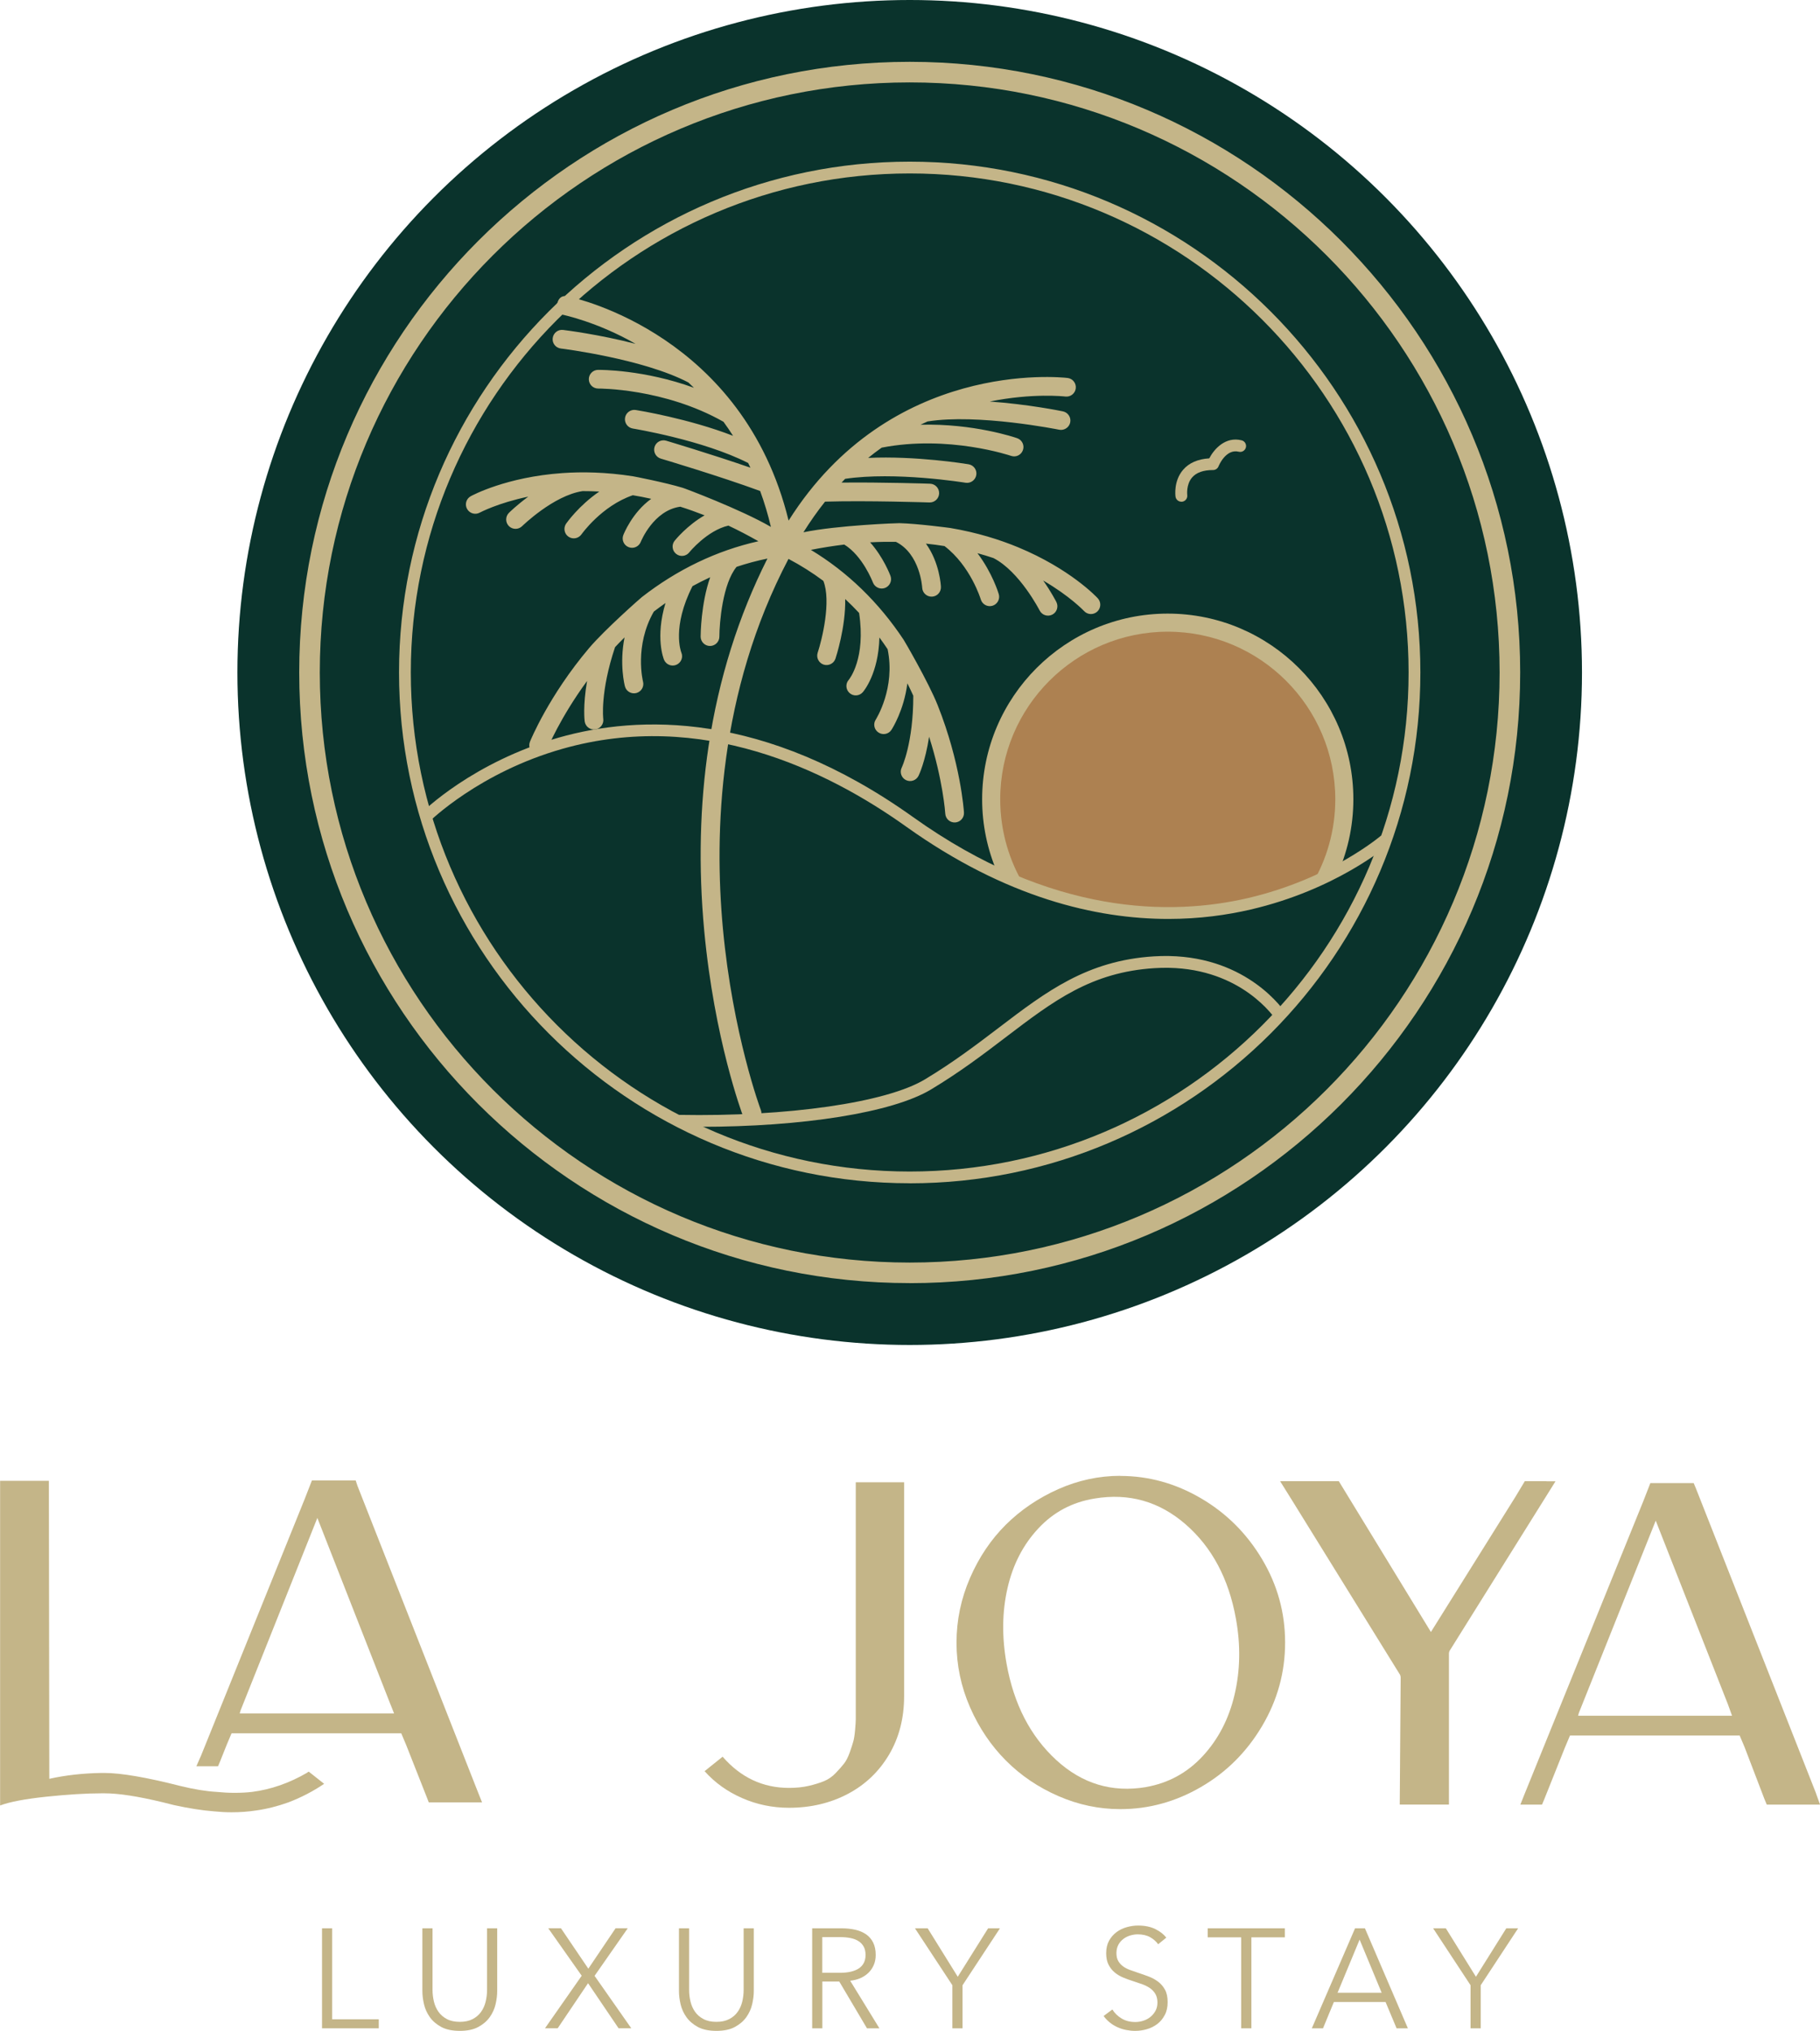 <?xml version="1.0" encoding="UTF-8"?>
<svg id="Layer_1" xmlns="http://www.w3.org/2000/svg" version="1.1" viewBox="0 0 335.15 373.87">
  <!-- Generator: Adobe Illustrator 29.0.1, SVG Export Plug-In . SVG Version: 2.1.0 Build 192)  -->
  <defs>
    <style>
      .st0 {
        fill: #ad8151;
      }

      .st1 {
        fill: #0a332c;
      }

      .st2 {
        fill: #c4b588;
      }
    </style>
  </defs>
  <g>
    <path class="st2" d="M56.61,326.32c0-.05.08-.11.25-.17l2.83,2.24c-2.05,1.39-4.24,2.52-6.57,3.41-1.99.72-3.99,1.22-5.98,1.5-1.44.22-2.94.33-4.49.33-1.05,0-2.13-.06-3.24-.17-2.16-.17-4.63-.55-7.4-1.16-.17-.05-.83-.22-1.99-.5-4.6-1.11-8.18-1.66-10.72-1.66h-.66c-2.77,0-6.14.21-10.1.62-3.96.42-6.8.96-8.52,1.62v-59.77h8.98l.08,54.86c2.99-.67,6.18-1.02,9.56-1.08h.58c3.05,0,7.73.8,14.05,2.41,2.49.61,4.71.97,6.65,1.08,1.11.11,2.19.17,3.24.17,1.16,0,2.24-.05,3.24-.17,3.49-.44,6.9-1.63,10.22-3.57ZM87.94,329.73l.83,2.08h-9.81l-.42-1.08-3.74-9.48-.91-2.16h-31.25l-.91,2.16-1.16,2.91-.42,1h-3.99l.91-2.08,19.04-47.13,1.33-3.41h8.06l.33,1,22.11,56.19ZM44.14,315.43h28.43l-.83-2.08-13.3-33.91-14.13,35.41-.17.58Z"/>
    <path class="st2" d="M157.6,272.87h8.89v39.4c0,4.05-.93,7.63-2.78,10.76-1.86,3.13-4.39,5.54-7.61,7.23-3.21,1.69-6.82,2.54-10.81,2.54-3.05,0-5.93-.6-8.64-1.79-2.72-1.19-5.02-2.84-6.9-4.95l3.32-2.66c3.33,3.82,7.4,5.74,12.22,5.74,1.33,0,2.54-.12,3.62-.37s2.02-.54,2.83-.87c.8-.33,1.52-.83,2.16-1.5.64-.67,1.15-1.25,1.54-1.75.39-.5.73-1.18,1.04-2.04.3-.86.53-1.54.66-2.04.14-.5.25-1.22.33-2.16.08-.94.12-1.58.12-1.91v-43.64Z"/>
    <path class="st2" d="M206.31,271.71c5.21,0,10.15,1.37,14.84,4.11,4.68,2.74,8.44,6.48,11.26,11.22,2.83,4.74,4.24,9.85,4.24,15.34s-1.41,10.61-4.24,15.38c-2.83,4.77-6.58,8.51-11.26,11.22-4.68,2.72-9.63,4.07-14.84,4.07-3.94,0-7.74-.8-11.43-2.41-3.69-1.61-6.9-3.78-9.64-6.53s-4.95-6.01-6.61-9.81c-1.66-3.8-2.49-7.76-2.49-11.89s.83-8.1,2.49-11.93c1.66-3.82,3.87-7.09,6.61-9.81,2.74-2.71,5.96-4.89,9.64-6.53,3.68-1.63,7.49-2.45,11.43-2.45ZM211.05,328.98c4.1-.72,7.58-2.62,10.43-5.69,2.85-3.08,4.81-6.84,5.86-11.3,1.05-4.46,1.14-9.13.25-14.01-1.33-7.37-4.42-13.16-9.27-17.37-4.85-4.21-10.43-5.79-16.75-4.74-4.1.66-7.55,2.49-10.35,5.49-2.8,2.99-4.7,6.66-5.69,11.01-1,4.35-1.05,8.99-.17,13.92,1.33,7.43,4.38,13.33,9.14,17.71,4.77,4.38,10.28,6.04,16.54,4.99Z"/>
    <path class="st2" d="M284.78,272.7h1.66l-19.37,31c-.17.22-.25.47-.25.75v27.76h-9.06l.17-23.36c0-.28-.08-.53-.25-.75l-19.87-32.09-2.08-3.33h10.81l16.96,27.76,15.54-24.85,1.75-2.91h3.99Z"/>
    <path class="st2" d="M334.41,330.14l.75,2.08h-9.81l-.42-1-3.66-9.56-.91-2.16h-31.25l-.91,2.16-3.82,9.56-.42,1h-3.99l.83-2.08,21.78-53.7,1.33-3.41h7.98l.42,1,22.11,56.11ZM290.6,315.85h28.35l-.75-2.08-13.3-33.83-14.13,35.33-.17.58Z"/>
  </g>
  <g>
    <path class="st2" d="M61.17,371.74h8.58v1.66h-10.45v-18.41h1.87v16.75Z"/>
    <path class="st2" d="M84.68,373.87c-1.39,0-2.52-.24-3.41-.71-.88-.48-1.59-1.08-2.11-1.81-.52-.73-.88-1.52-1.08-2.38-.2-.86-.3-1.67-.3-2.43v-11.55h1.87v11.34c0,.75.09,1.47.26,2.17.17.7.46,1.33.84,1.87.39.55.91.99,1.55,1.33.64.34,1.43.51,2.37.51s1.72-.17,2.37-.51,1.16-.78,1.55-1.33c.39-.55.67-1.17.84-1.87.17-.7.26-1.43.26-2.17v-11.34h1.87v11.55c0,.76-.1,1.57-.3,2.43-.2.86-.56,1.65-1.08,2.38-.52.73-1.23,1.33-2.12,1.81s-2.02.71-3.39.71Z"/>
    <path class="st2" d="M108.34,362.42l5.02-7.44h2.24l-6.11,8.76,6.76,9.65h-2.34l-5.62-8.3-5.59,8.3h-2.34l6.76-9.67-6.16-8.74h2.34l5.04,7.44Z"/>
    <path class="st2" d="M131.93,373.87c-1.39,0-2.52-.24-3.41-.71-.88-.48-1.59-1.08-2.11-1.81-.52-.73-.88-1.52-1.08-2.38-.2-.86-.3-1.67-.3-2.43v-11.55h1.87v11.34c0,.75.09,1.47.26,2.17.17.7.46,1.33.84,1.87.39.55.91.99,1.55,1.33.64.34,1.43.51,2.37.51s1.72-.17,2.37-.51,1.16-.78,1.55-1.33c.39-.55.67-1.17.84-1.87.17-.7.26-1.43.26-2.17v-11.34h1.87v11.55c0,.76-.1,1.57-.3,2.43-.2.86-.56,1.65-1.08,2.38-.52.73-1.23,1.33-2.12,1.81s-2.02.71-3.39.71Z"/>
    <path class="st2" d="M151.43,373.4h-1.87v-18.41h5.41c.9,0,1.74.09,2.51.26s1.44.46,2,.84c.56.39,1,.9,1.31,1.52.31.62.47,1.39.47,2.29,0,.68-.12,1.29-.36,1.85-.24.55-.57,1.04-.99,1.44s-.91.73-1.48.98c-.57.24-1.2.4-1.87.47l5.38,8.76h-2.29l-5.1-8.61h-3.12v8.61ZM151.43,363.18h3.25c1.51,0,2.67-.27,3.49-.82.81-.55,1.22-1.37,1.22-2.46,0-.61-.11-1.12-.34-1.53s-.54-.75-.94-1.01c-.4-.26-.88-.45-1.46-.57s-1.21-.18-1.9-.18h-3.33v6.58Z"/>
    <path class="st2" d="M177.25,373.4h-1.87v-7.93l-6.89-10.48h2.34l5.54,8.92,5.59-8.92h2.18l-6.89,10.48v7.93Z"/>
    <path class="st2" d="M213.3,357.95c-.4-.55-.91-1-1.53-1.34-.62-.34-1.38-.51-2.26-.51-.45,0-.91.07-1.38.21-.47.14-.89.35-1.27.64-.38.29-.69.65-.92,1.08-.23.43-.35.95-.35,1.53s.11,1.08.34,1.46c.22.38.52.71.89.98.37.27.8.49,1.27.66.48.17.97.35,1.49.52.64.21,1.28.43,1.93.68.65.24,1.23.56,1.75.95s.94.88,1.27,1.48c.33.6.49,1.36.49,2.28s-.17,1.71-.53,2.38c-.35.67-.81,1.22-1.37,1.65-.56.43-1.2.75-1.92.96s-1.44.31-2.17.31c-.56,0-1.11-.06-1.67-.17s-1.08-.28-1.59-.51c-.5-.23-.97-.51-1.4-.86-.43-.35-.82-.75-1.14-1.2l1.61-1.2c.4.66.96,1.21,1.68,1.65.72.44,1.56.66,2.54.66.47,0,.95-.07,1.43-.22s.92-.37,1.31-.68c.39-.3.71-.68.96-1.12.25-.44.38-.96.38-1.55,0-.64-.13-1.17-.38-1.6-.25-.42-.58-.78-1-1.07s-.89-.52-1.43-.72c-.54-.19-1.1-.38-1.69-.57-.61-.19-1.21-.41-1.79-.65-.59-.24-1.12-.56-1.59-.95-.47-.39-.84-.87-1.13-1.44s-.43-1.27-.43-2.11c0-.88.18-1.65.53-2.29.36-.64.82-1.17,1.39-1.59s1.21-.72,1.9-.91c.69-.19,1.38-.29,2.05-.29,1.25,0,2.31.22,3.2.66.88.44,1.55.97,2,1.57l-1.48,1.2Z"/>
    <path class="st2" d="M230.43,373.4h-1.87v-16.75h-6.16v-1.66h14.2v1.66h-6.16v16.75Z"/>
    <path class="st2" d="M243.62,373.4h-2.05l7.96-18.41h1.82l7.91,18.41h-2.08l-2.03-4.84h-9.52l-2,4.84ZM246.32,366.85h8.11l-4.06-9.78-4.06,9.78Z"/>
    <path class="st2" d="M272.67,373.4h-1.87v-7.93l-6.89-10.48h2.34l5.54,8.92,5.59-8.92h2.18l-6.89,10.48v7.93Z"/>
  </g>
  <g>
    <path class="st1" d="M167.52,237.84c-62.88,0-114.04-51.16-114.04-114.04S104.64,9.75,167.52,9.75s114.04,51.16,114.04,114.04-51.16,114.04-114.04,114.04ZM167.52,11.92c-61.69,0-111.88,50.19-111.88,111.88s50.19,111.88,111.88,111.88,111.88-50.19,111.88-111.88S229.21,11.92,167.52,11.92Z"/>
    <circle class="st1" cx="167.52" cy="123.8" r="123.8"/>
    <path class="st2" d="M167.52,217.83c-51.85,0-94.04-42.18-94.04-94.04S115.67,29.76,167.52,29.76s94.04,42.18,94.04,94.04-42.18,94.04-94.04,94.04ZM167.52,31.93c-50.66,0-91.87,41.21-91.87,91.87s41.21,91.87,91.87,91.87,91.87-41.21,91.87-91.87S218.18,31.93,167.52,31.93Z"/>
    <path class="st2" d="M167.52,236.21c-61.99,0-112.42-50.43-112.42-112.42S105.54,11.38,167.52,11.38s112.42,50.43,112.42,112.42-50.43,112.42-112.42,112.42ZM167.52,15.17c-59.9,0-108.63,48.73-108.63,108.63s48.73,108.63,108.63,108.63,108.63-48.73,108.63-108.63S227.42,15.17,167.52,15.17Z"/>
    <path class="st2" d="M128.85,207.45c-1.28,0-2.56-.01-3.86-.04l.04-2.17c19.97.37,38.17-2.25,45.27-6.52,5.26-3.16,9.53-6.41,13.66-9.55,8.7-6.62,16.21-12.34,28.52-13.11,15.53-.96,22.97,8.55,24.3,10.47l-1.78,1.24c-1.22-1.75-8.03-10.44-22.39-9.54-11.65.73-18.57,6-27.34,12.67-4.17,3.18-8.49,6.46-13.85,9.68-7.07,4.24-23.52,6.86-42.57,6.86Z"/>
    <path class="st2" d="M138.2,206.64c-.59-.1-1.11-.49-1.34-1.09-.22-.57-5.32-14.27-7.18-34.23-1.09-11.73-.82-23.16.81-34,1.86-12.35,5.5-23.93,10.83-34.49-1.98.4-3.87.92-5.68,1.52-2.57,3.11-3.16,10.28-3.17,12.85,0,.95-.78,1.72-1.73,1.72-.95,0-1.72-.78-1.72-1.73,0-.33.05-6.09,1.76-10.92-1.13.52-2.21,1.06-3.26,1.64-3.82,7.53-2.13,12.04-2.05,12.23.37.88-.05,1.88-.93,2.25-.88.37-1.89-.05-2.26-.93-.08-.2-1.65-4.09.27-10.45-.74.52-1.45,1.05-2.15,1.58-3.63,6.32-2.01,12.82-1.99,12.89.24.92-.31,1.86-1.23,2.1s-1.86-.31-2.1-1.22c-.06-.23-1.05-4.1-.07-9.02-.61.6-1.2,1.21-1.75,1.8-2.77,8.26-2.18,13.16-2.17,13.21.12.94-.54,1.81-1.48,1.93-.94.13-1.81-.53-1.94-1.47-.02-.16-.36-2.81.44-7.45-4.98,6.78-7.29,12.43-7.32,12.49-.36.88-1.36,1.31-2.25.95-.88-.36-1.31-1.36-.95-2.25.14-.34,3.48-8.47,10.87-17.22,2.94-3.47,9.64-9.35,9.74-9.41,6.53-5.08,13.77-8.56,21.46-10.28-1.88-1.07-3.72-2.03-5.53-2.88-3.91.9-7.18,4.89-7.21,4.94-.6.74-1.68.86-2.42.26-.74-.6-.86-1.68-.26-2.42.13-.16,2.3-2.83,5.51-4.67-1.53-.6-3.02-1.13-4.48-1.59-4.95.68-7.25,6.42-7.27,6.47-.35.88-1.34,1.33-2.23.98-.89-.34-1.33-1.34-.99-2.22.09-.23,1.65-4.17,5.14-6.68-1.16-.26-2.29-.48-3.39-.66-5.74,1.96-9.41,7.14-9.45,7.2-.55.78-1.62.97-2.4.43-.78-.54-.97-1.62-.43-2.4.13-.18,2.33-3.31,6.11-5.91-1.07-.06-2.1-.08-3.08-.08-5.38.82-11.07,6.4-11.13,6.45-.68.67-1.77.66-2.44-.01-.67-.68-.66-1.77.01-2.44.12-.12,1.49-1.46,3.56-2.98-5.63,1.17-8.88,2.92-8.93,2.94-.83.46-1.88.15-2.34-.68-.46-.83-.16-1.88.68-2.34.26-.14,6.5-3.53,16.9-4.26,3.6-.25,7.98-.19,12.97.59.07,0,6.02,1.16,9.18,2.13.17.03,10.67,3.96,16.22,7.19-.54-2.29-1.2-4.49-1.98-6.61-7.29-2.68-18.17-5.93-18.29-5.96-.91-.27-1.43-1.23-1.16-2.14s1.23-1.43,2.14-1.16c.1.03,8.48,2.53,15.52,4.97-.13-.29-.27-.58-.41-.86-8.36-4.25-21.11-6.32-21.25-6.35h0c-.94-.15-1.58-1.04-1.43-1.98.15-.94,1.04-1.58,1.98-1.43.46.07,9.72,1.58,17.91,4.75-.56-.88-1.15-1.74-1.76-2.58-10.93-6.19-22.94-6.12-23.06-6.12-.95.01-1.73-.75-1.74-1.7s.75-1.73,1.7-1.74c.42,0,8.47-.05,17.66,3.3-.34-.33-.68-.66-1.03-.98-8.31-4.36-23.33-6.24-23.48-6.25-.96-.12-1.62-.98-1.5-1.92.12-.95.98-1.62,1.92-1.5.41.05,6.6.82,13.34,2.56-6.97-4-13.23-5.32-13.51-5.38,0,0-1.42-.41-.86-2.24.53-1.75,2.17-1.04,2.17-1.04h0c1.36.29,32.04,7.13,40.38,41.2,18.72-29.67,49.99-26.42,51.37-26.26.95.11,1.62.97,1.51,1.91-.11.95-.97,1.62-1.91,1.51-.29-.03-6.04-.67-13.92.92,6.95.49,13.06,1.72,13.46,1.81.93.19,1.54,1.1,1.35,2.03-.19.93-1.11,1.53-2.03,1.35-.15-.03-14.99-3.01-24.25-1.52-.43.2-.86.4-1.29.6,9.77-.26,17.4,2.34,17.8,2.48.9.31,1.38,1.3,1.06,2.19-.31.9-1.29,1.38-2.19,1.06-.11-.04-11.53-3.9-23.82-1.51-.85.6-1.68,1.23-2.49,1.89,8.77-.41,18.01,1.09,18.49,1.17.94.16,1.58,1.04,1.42,1.98-.16.94-1.04,1.57-1.98,1.42h0c-.32-.05-12.97-2.09-22.17-.72-.22.23-.44.46-.66.69,7.46-.08,16.19.2,16.3.21.95.03,1.7.83,1.67,1.78-.03.95-.83,1.7-1.78,1.67-.12,0-11.47-.38-19.23-.15-1.41,1.77-2.73,3.65-3.98,5.64,6.29-1.3,17.49-1.7,17.67-1.68,3.31.08,9.32.88,9.38.89,4.98.84,9.15,2.17,12.48,3.55,9.63,3.99,14.48,9.18,14.68,9.4.64.7.6,1.79-.1,2.44-.7.64-1.79.6-2.43-.1-.06-.06-2.59-2.74-7.53-5.62,1.48,2.1,2.35,3.81,2.43,3.96.43.85.09,1.89-.76,2.32-.85.43-1.89.09-2.32-.76-.04-.07-3.68-7.17-8.5-9.65-.93-.31-1.91-.62-2.95-.9,2.76,3.67,3.86,7.33,3.92,7.54.27.91-.26,1.87-1.17,2.14-.91.27-1.87-.26-2.14-1.17-.03-.1-1.88-6.15-6.68-9.82-1.1-.18-2.24-.33-3.42-.45,2.52,3.49,2.75,7.71,2.76,7.96.04.95-.69,1.76-1.65,1.8-.95.04-1.75-.69-1.8-1.64,0-.12-.39-6.24-4.84-8.45-1.53-.02-3.11,0-4.75.09,2.46,2.76,3.68,5.99,3.75,6.18.33.89-.13,1.89-1.02,2.22-.89.33-1.88-.13-2.22-1.02-.05-.13-1.88-4.89-5.27-6.97-1.98.24-4.03.56-6.15.98,6.75,4.07,12.52,9.67,17.09,16.56.08.09,4.57,7.79,6.25,12.01,4.24,10.64,4.83,19.41,4.85,19.78.06.95-.66,1.77-1.61,1.83-.95.06-1.77-.66-1.83-1.61,0-.12-.43-6.21-2.98-14.17-.71,4.65-1.88,7.06-1.95,7.2-.42.85-1.46,1.2-2.31.78-.85-.42-1.2-1.45-.78-2.3.02-.04,2.14-4.51,2.13-13.23-.35-.77-.71-1.53-1.09-2.28-.64,5-2.8,8.36-2.93,8.56-.52.8-1.59,1.02-2.39.49-.8-.52-1.02-1.59-.5-2.38.06-.1,3.67-5.8,2.18-12.96-.49-.73-.99-1.45-1.51-2.15-.17,6.69-2.92,9.91-3.06,10.07-.63.72-1.72.79-2.43.16-.71-.63-.79-1.71-.17-2.42.16-.19,3.18-3.96,1.92-12.33-.83-.89-1.68-1.74-2.56-2.56.11,5.14-1.69,10.66-1.79,10.97-.3.9-1.27,1.39-2.18,1.1-.9-.3-1.39-1.27-1.1-2.18.81-2.45,2.53-9.49,1.05-13.23-2.02-1.51-4.16-2.86-6.42-4.05-12.89,24.51-13.71,50.44-12.08,68.03,1.81,19.52,6.93,33.3,6.99,33.44.34.89-.11,1.89-1.01,2.22-.29.11-.6.14-.88.09h0Z"/>
    <path class="st2" d="M217.54,92.36c-.53,0-.99-.39-1.07-.93-.02-.12-.39-2.89,1.41-4.96,1.09-1.26,2.71-1.96,4.8-2.09.92-1.75,3-4.06,5.96-3.32.58.14.93.73.79,1.31-.15.58-.74.94-1.31.79-2.37-.59-3.68,2.55-3.73,2.69-.17.41-.56.68-1,.68-1.77,0-3.07.45-3.85,1.35-1.15,1.31-.91,3.24-.91,3.26.08.59-.34,1.14-.93,1.22-.05,0-.1.01-.15.01Z"/>
    <path class="st0" d="M215.2,115.4c-17.5,0-31.69,14.19-31.69,31.69,0,5.61,1.47,10.88,4.02,15.45,4.58.38,8.59,2.88,13.04,3.93.38.09.7.24.97.43.23,0,.46,0,.69,0,.09,0,.18,0,.27,0,.17,0,.33.02.48.04,2.21.16,4.36.69,6.5,1.33,3.74.2,7.5.46,11.19-.22.76-.14,1.42.01,1.95.33,2.88-.74,5.76-1.49,8.79-1.49,1.79-.79,3.65-1.17,5.5-1.81,2.15-.75,3.94-2.34,5.9-3.47.23-.14.47-.23.7-.29,2.16-4.28,3.38-9.12,3.38-14.24,0-17.5-14.19-31.69-31.69-31.69Z"/>
    <path class="st2" d="M215.04,112.96c-18.85,0-34.18,15.33-34.18,34.18,0,4.77.99,9.3,2.76,13.43.77.26,1.28.85,1.52,1.54.28.07.54.18.76.33.12-.01.25-.02.38-.02.77,0,1.37.27,1.8.68.24.03.46.08.67.16-2.89-4.69-4.56-10.21-4.56-16.12,0-17.01,13.84-30.85,30.85-30.85s30.85,13.84,30.85,30.85c0,5.72-1.57,11.08-4.3,15.68.56-.28,1.13-.56,1.69-.85.96-.48,1.89-.57,2.73-.4,2.05-4.39,3.21-9.28,3.21-14.43,0-18.85-15.33-34.18-34.18-34.18Z"/>
    <path class="st2" d="M215.17,169.17c-13.3,0-29.94-3.89-48.28-16.98-14.76-10.54-37.71-21.58-63.27-14.35-15.32,4.33-24.45,13.31-24.54,13.4l-1.53-1.53c.38-.38,9.55-9.42,25.37-13.93,14.59-4.15,37.74-4.98,65.22,14.64,25.54,18.24,47.63,18.17,61.67,14.91,15.19-3.54,24.43-11.43,24.52-11.51l1.42,1.64c-.39.34-9.75,8.33-25.45,11.98-4.35,1.01-9.44,1.73-15.14,1.73Z"/>
  </g>
</svg>